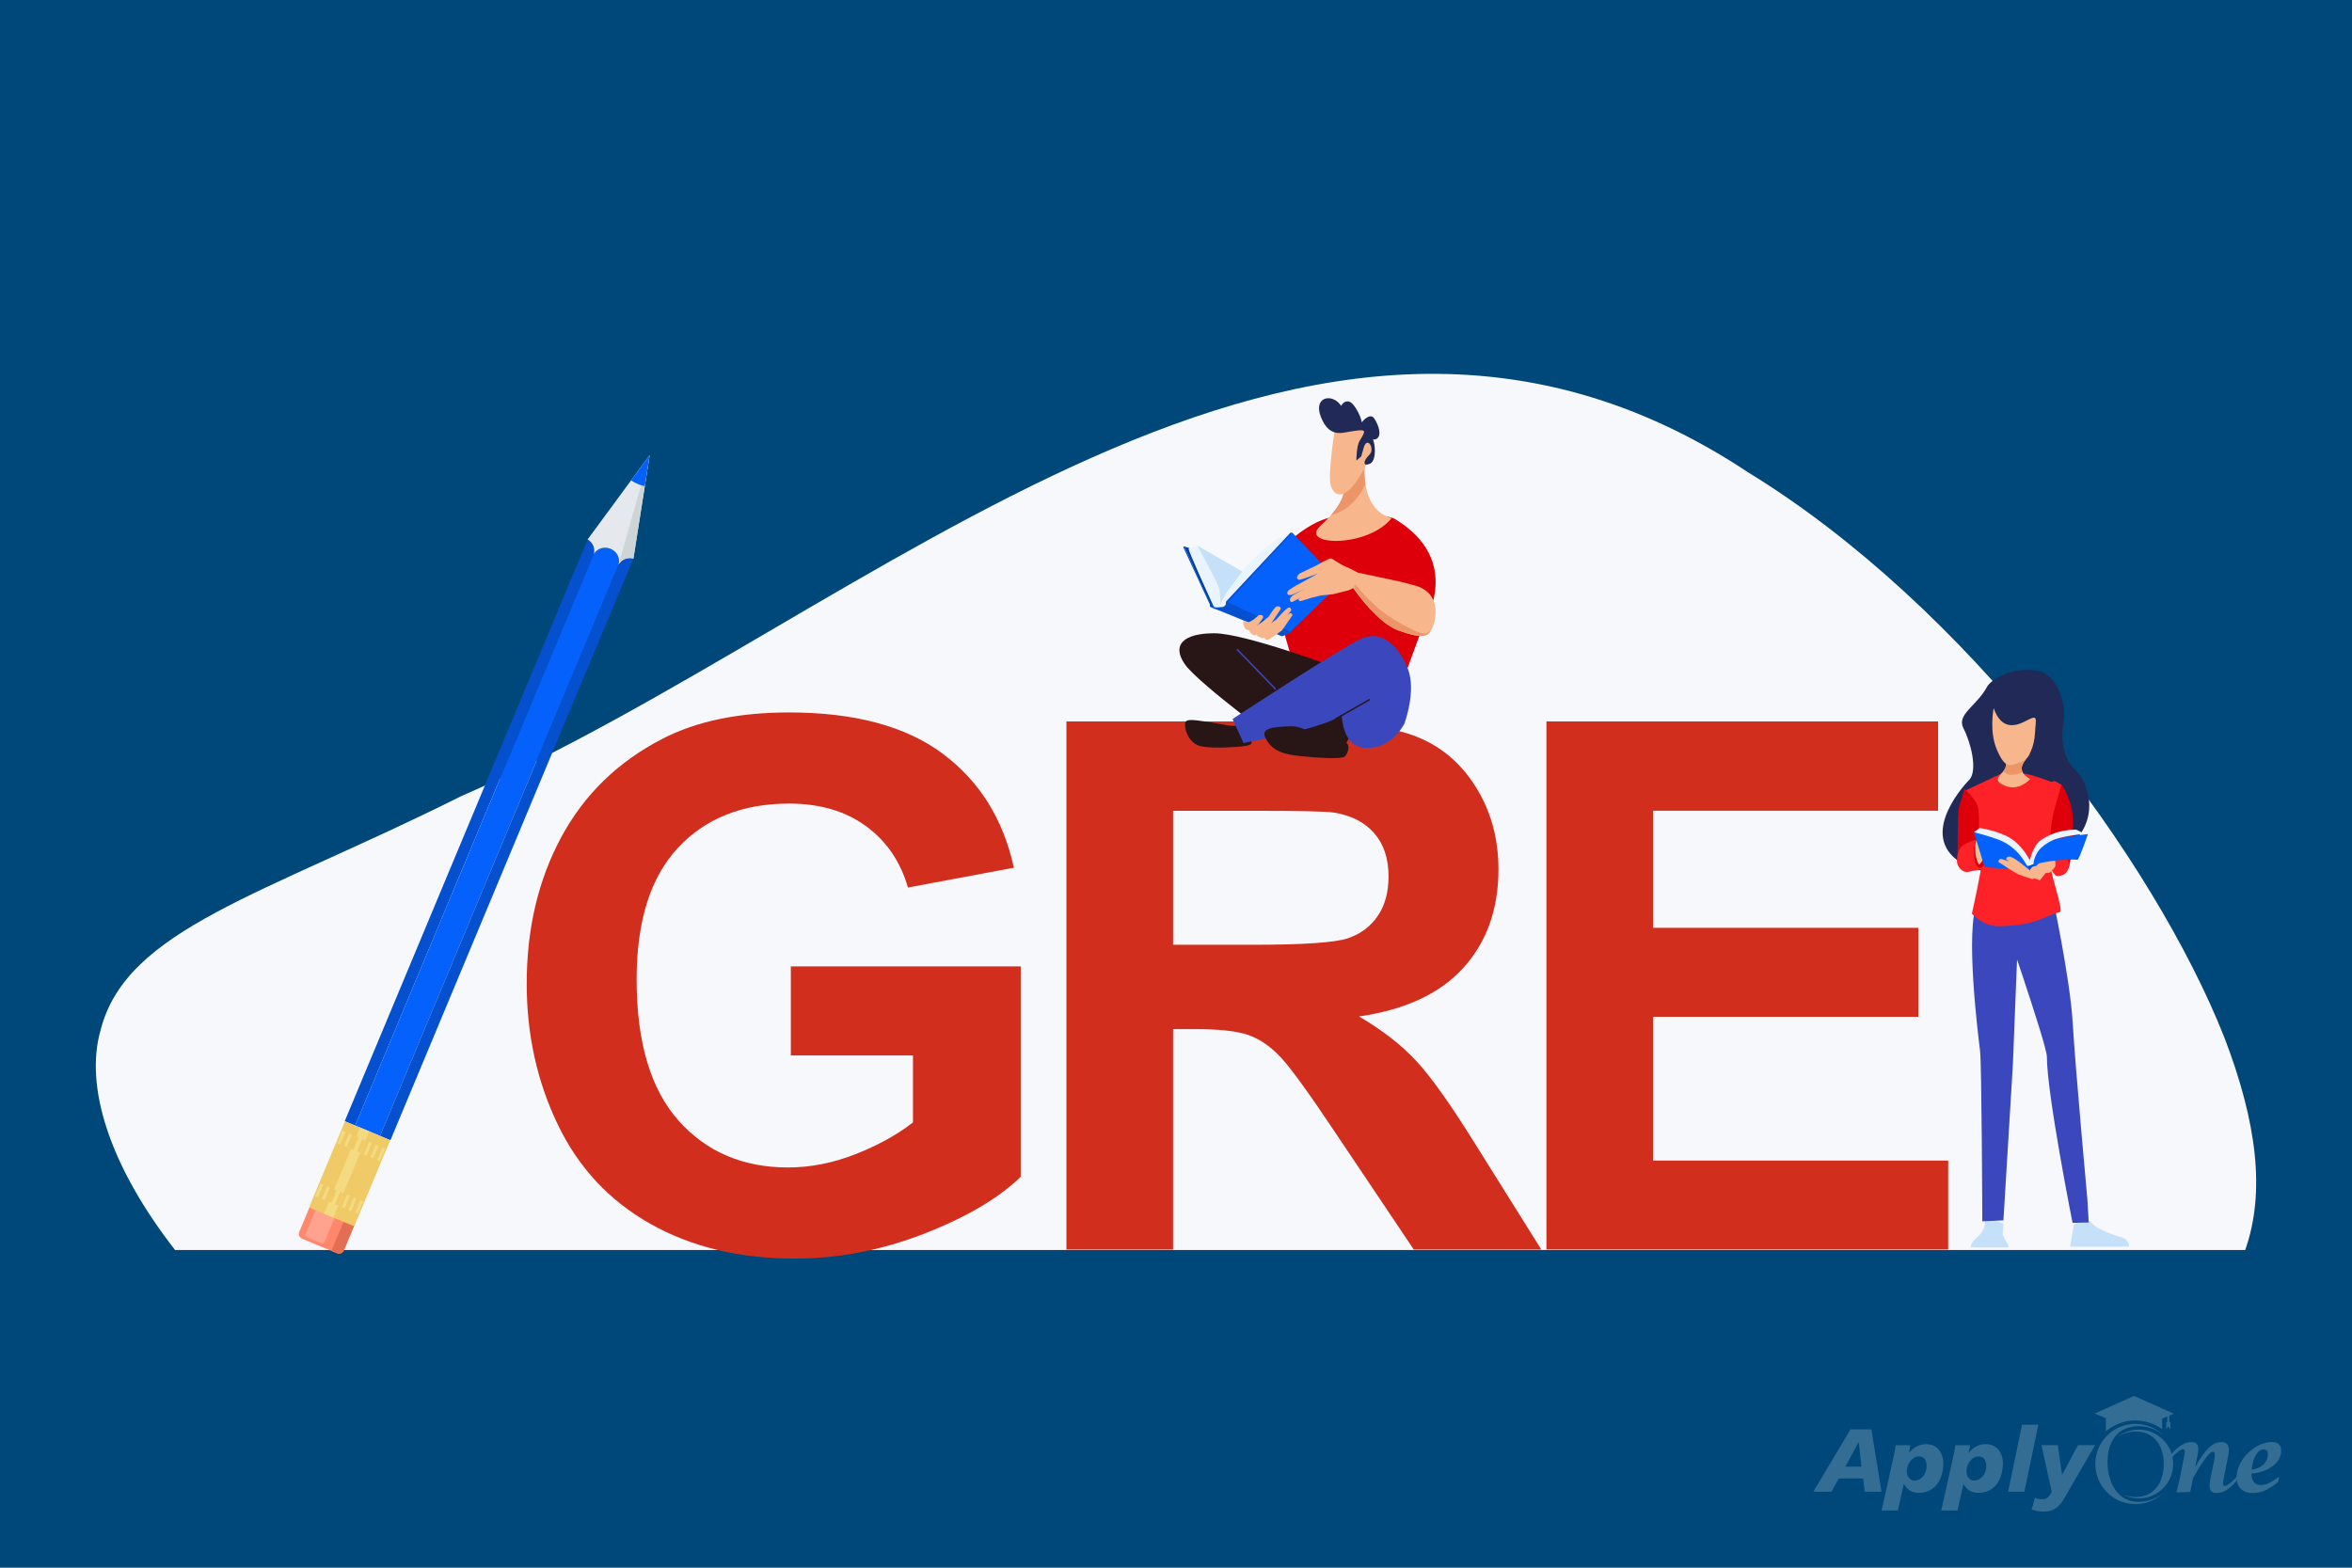 <?xml version="1.0" encoding="UTF-8"?><svg id="Layer_1" xmlns="http://www.w3.org/2000/svg" viewBox="0 0 1350 900"><rect width="1350" height="900" style="fill:#004879; stroke-width:0px;"/><g style="opacity:.2;"><path d="m1062.12,820.6h12s5.85,35.8,5.85,35.8h-9.64s-.97-7.64-.97-7.64h-13.9s-4.26,7.64-4.26,7.64h-10.36s21.29-35.8,21.29-35.8Zm4.77,7.39h-.1s-7.59,14-7.59,14h9.23s-1.54-14-1.54-14Z" style="fill:#fff; stroke-width:0px;"/><path d="m1087.46,833.68c.17-.79.29-1.51.36-2.18.07-.67.14-1.27.21-1.82h8.46s-.72,4.26-.72,4.26h.1c1.44-1.74,2.98-2.99,4.62-3.74,1.64-.75,3.3-1.13,4.98-1.13s3.09.29,4.33.87c1.25.58,2.28,1.38,3.1,2.38.82,1.01,1.44,2.18,1.87,3.51.43,1.33.64,2.75.64,4.26,0,2.19-.28,4.3-.85,6.34-.56,2.04-1.42,3.84-2.56,5.41-1.15,1.57-2.61,2.83-4.39,3.77-1.78.94-3.86,1.41-6.26,1.41-2.05,0-3.75-.43-5.1-1.28-1.35-.85-2.52-2.12-3.51-3.8l-3.39,15.24h-9.34s7.44-33.5,7.44-33.5Zm7.28,12.82c.17.65.44,1.23.79,1.74s.81.92,1.36,1.23c.55.31,1.21.46,2,.46,1.09,0,2.07-.24,2.92-.72.85-.48,1.58-1.1,2.18-1.87.6-.77,1.06-1.66,1.39-2.67.32-1.01.49-2.03.49-3.05,0-1.64-.37-2.97-1.1-3.98-.74-1.01-1.84-1.51-3.31-1.51-1.09,0-2.07.27-2.92.82-.86.55-1.58,1.23-2.18,2.05-.6.82-1.06,1.72-1.39,2.69-.33.97-.49,1.91-.49,2.8,0,.68.08,1.35.26,2Z" style="fill:#fff; stroke-width:0px;"/><path d="m1121.68,833.68c.17-.79.29-1.51.36-2.18.07-.67.14-1.27.21-1.82h8.46s-.72,4.26-.72,4.26h.1c1.44-1.74,2.98-2.99,4.62-3.74,1.64-.75,3.3-1.13,4.98-1.13s3.09.29,4.33.87c1.25.58,2.28,1.38,3.1,2.38.82,1.01,1.44,2.18,1.87,3.51.43,1.33.64,2.75.64,4.26,0,2.19-.28,4.3-.85,6.34-.56,2.04-1.42,3.84-2.56,5.41-1.15,1.57-2.61,2.83-4.39,3.77-1.78.94-3.86,1.41-6.26,1.41-2.05,0-3.75-.43-5.1-1.28-1.35-.85-2.52-2.12-3.51-3.8l-3.39,15.24h-9.34s7.44-33.5,7.44-33.5Zm7.28,12.82c.17.65.44,1.23.79,1.74s.81.92,1.36,1.23c.55.31,1.21.46,2,.46,1.09,0,2.07-.24,2.92-.72.85-.48,1.58-1.1,2.18-1.87.6-.77,1.06-1.66,1.39-2.67.32-1.01.49-2.03.49-3.05,0-1.64-.37-2.97-1.1-3.98-.74-1.01-1.84-1.51-3.31-1.51-1.09,0-2.07.27-2.92.82-.86.55-1.58,1.23-2.18,2.05-.6.82-1.06,1.72-1.39,2.69-.33.97-.49,1.91-.49,2.8,0,.68.08,1.35.26,2Z" style="fill:#fff; stroke-width:0px;"/><path d="m1160.61,817.93h9.34s-8,38.47-8,38.47h-9.34s8-38.47,8-38.47Z" style="fill:#fff; stroke-width:0px;"/><path d="m1184.98,859.94c-.68,1.2-1.39,2.27-2.13,3.23-.74.96-1.56,1.78-2.49,2.46-.92.68-1.96,1.21-3.1,1.59-1.15.38-2.45.56-3.92.56-1.64,0-3.04-.12-4.18-.36-1.15-.24-2.16-.5-3.05-.77l1.95-6.72c.58.17,1.21.34,1.87.51.67.17,1.44.26,2.33.26,1.3,0,2.39-.39,3.26-1.18.87-.79,1.58-1.86,2.13-3.23l-5.9-26.62h9.39s2.41,16.88,2.41,16.88h.1s9.08-16.88,9.08-16.88h9.8s-17.54,30.26-17.54,30.26Z" style="fill:#fff; stroke-width:0px;"/><path d="m1249.25,856.85l1.88-7.9,2.3-11.67c.37-2.04.58-3.3.58-3.87,0-1.88-1.36-1.99-4.24.26-1.31,1.1-2.67,2.46-4.03,4.13l.63-2.98c3.87-4.66,7.69-6.96,11.46-6.96,2.62,0,3.92,1.31,3.92,3.98,0,1.1-.16,2.56-.52,4.29l-1.26,6.23c2.93-5.29,5.55-9,7.8-11.15,2.35-2.25,4.76-3.35,7.33-3.35s4.24,1.62,4.24,4.4c0,1.1-.16,2.41-.47,3.92l-2.3,11.56c-.37,2.04-.58,3.3-.58,3.87,0,1.88,1.41,1.99,4.19-.26,1.31-1.05,2.67-2.41,4.08-4.13l-.63,2.98c-3.77,4.66-7.59,6.96-11.41,6.96-2.67,0-3.98-1.36-3.98-4.03,0-1.1.16-2.51.52-4.24l2.25-11.15c.16-1.1.26-1.99.26-2.62,0-2.15-1.67-2.04-3.24-.47-.78.78-1.94,2.25-3.45,4.4-1.99,2.88-3.92,6.12-5.86,9.63l-1.57,7.85-7.9.31Z" style="fill:#fff; stroke-width:0px;"/><path d="m1292.26,846.49c.31,4.03,2.04,6.02,5.23,6.02,1.52,0,2.93-.26,4.29-.84,1.52-.63,3.66-1.94,6.44-3.87l-.52,2.77c-4.87,4.4-9.73,6.59-14.7,6.59-5.81,0-9.26-3.45-9.26-8.95s3.19-11.62,8.58-15.8c3.82-3.03,7.69-4.55,11.67-4.55,3.45,0,5.23,1.57,5.39,4.76,0,3.56-1.67,6.59-4.97,9.1-3.3,2.46-7.33,3.87-12.14,4.24v.52Zm7.06-14.39c-3.3,0-6.12,4.29-6.96,11.62,5.6-.63,9.37-4.13,9.37-8.95.05-1.73-.78-2.62-2.41-2.67Z" style="fill:#fff; stroke-width:0px;"/><path d="m1209.69,839.38c0-12.01,5.91-20.64,17.92-20.64,5.5,0,10.51,2.04,14.34,5.4-4.17-4.14-9.9-6.7-16.24-6.7-12.72,0-23.04,10.31-23.04,23.04s10.31,23.04,23.04,23.04c6.34,0,12.08-2.56,16.24-6.7-3.83,3.36-8.85,5.4-14.34,5.4-12.01,0-17.92-10.84-17.92-22.84Z" style="fill:#fff; stroke-width:0px;"/><path d="m1227.62,820.75c-4.62,0-8.87,1.59-12.23,4.24,3.03-1.99,6.67-3.15,10.58-3.15,10.54,0,15.97,8.26,15.97,18.64s-5.43,18.95-15.97,18.95c-2.83,0-5.52-.61-7.93-1.7,2.84,1.58,6.1,2.48,9.58,2.48,10.9,0,19.74-8.84,19.74-19.74,0-10.9-8.84-19.74-19.74-19.74Z" style="fill:#fff; stroke-width:0px;"/><path d="m1208.66,821.79c.02-2.53.04-5.06.06-7.6l-6.37-2.7c7.51-3.37,15.03-6.74,22.54-10.11l22.79,10.2-6.68,2.85c.02,2.02.04,4.04.06,6.06-1.82-1.32-7.6-5.16-15.88-5.01-8.95.17-14.9,4.9-16.53,6.29Z" style="fill:#fff; stroke-width:0px;"/><rect x="1243.99" y="812.42" width="1.1" height="6.17" style="fill:#fff; stroke-width:0px;"/><polygon points="1245.75 820.66 1245.75 816.4 1243.37 816.4 1243.37 820.66 1244.56 818.83 1245.75 820.66" style="fill:#fff; stroke-width:0px;"/></g><path d="m264.51,457.16c235.23-102.29,484.95-354.42,738.61-186.15,125.47,76.77,233.12,222.31,273.58,324.49,18.82,49.03,23.66,89.06,12.01,122.12H100.48c-38.46-49.39-51.83-94.63-42.76-126.15,14.65-58.16,92.99-77.44,206.79-134.3h0Z" style="fill:#f7f8fc; stroke-width:0px;"/><g style="isolation:isolate;"><g style="isolation:isolate;"><path d="m453.92,605.89v-51.08h131.95v120.78c-12.82,12.41-31.4,23.34-55.74,32.78-24.34,9.44-48.98,14.17-73.94,14.17-31.71,0-59.36-6.65-82.93-19.96-23.58-13.3-41.3-32.33-53.15-57.08-11.86-24.75-17.79-51.67-17.79-80.76,0-31.57,6.62-59.63,19.85-84.17,13.24-24.54,32.61-43.36,58.12-56.46,19.44-10.06,43.64-15.1,72.59-15.1,37.64,0,67.04,7.89,88.21,23.68,21.16,15.79,34.78,37.61,40.85,65.46l-60.8,11.38c-4.27-14.89-12.31-26.64-24.09-35.26-11.79-8.62-26.51-12.93-44.16-12.93-26.75,0-48.02,8.48-63.8,25.44-15.79,16.96-23.68,42.12-23.68,75.49,0,35.99,7.99,62.98,23.99,80.97,15.99,17.99,36.95,26.99,62.87,26.99,12.82,0,25.68-2.51,38.57-7.55,12.89-5.03,23.96-11.13,33.19-18.3v-38.47h-70.11Z" style="fill:#d22e1e; stroke-width:0px;"/></g></g><g style="isolation:isolate;"><g style="isolation:isolate;"><path d="m612.1,717.36v-303.19h128.85c32.4,0,55.94,2.72,70.63,8.17,14.68,5.45,26.44,15.13,35.26,29.06,8.82,13.93,13.24,29.85,13.24,47.77,0,22.75-6.69,41.54-20.06,56.36-13.38,14.82-33.37,24.17-59.98,28.02,13.24,7.72,24.16,16.2,32.78,25.44,8.62,9.24,20.23,25.65,34.85,49.22l37.02,59.15h-73.21l-44.26-65.97c-15.72-23.58-26.47-38.43-32.26-44.57-5.79-6.13-11.93-10.34-18.41-12.62-6.48-2.28-16.75-3.41-30.82-3.41h-12.41v126.57h-61.22Zm61.22-174.97h45.29c29.37,0,47.7-1.24,55.01-3.72,7.31-2.48,13.03-6.75,17.17-12.82,4.14-6.07,6.2-13.65,6.2-22.75,0-10.2-2.72-18.44-8.17-24.71-5.45-6.27-13.13-10.24-23.06-11.89-4.96-.69-19.85-1.03-44.67-1.03h-47.77v76.94Z" style="fill:#d22e1e; stroke-width:0px;"/></g></g><g style="isolation:isolate;"><g style="isolation:isolate;"><path d="m887.62,717.36v-303.19h224.81v51.29h-163.59v67.21h152.22v51.08h-152.22v82.52h169.38v51.08h-230.6Z" style="fill:#d22e1e; stroke-width:0px;"/></g></g><path d="m733.82,346.46c.32,8.6,6.87,29.58,10.84,41.6h61.6l11.02-30.14s23.32-36.12-16.83-60.08c-5.76-3.44-35.73-.92-35.73-.92,0,0-22.2,1.48-51.64,45.4-.92,1.38,20.29-8.26,20.75,4.13h-.01Z" style="fill:#dd000b; stroke-width:0px;"/><path d="m770.71,276.75c.46,2.29,4.45,9.24-12.91,25.22-12.45,11.46,27.2,12.84,41.03-4.59,0,0-21.21-2.75-14.29-41.28,5.19-28.91-13.83,20.64-13.83,20.64h0Z" style="fill:#f7b68b; stroke-width:0px;"/><path d="m812.69,336.3c-12.77-3.81-32.49-6.87-38.3-8.9-1.54.89-1.94.59-3.08,1.95,4.1,7.44,18.53,27.92,31.21,32.55,15.06,5.5,17.21,3.06,19.36-.92,2.15-3.97,6.17-20.1-9.2-24.68h.01Z" style="fill:#f7b68b; stroke-width:0px;"/><path d="m783.73,278.04c-.88-5.57-.84-12.73.81-21.93,5.19-28.91-13.83,20.64-13.83,20.64.4,1.97,3.38,7.35-6.71,18.91,8.19-1.75,15.26-8.33,19.73-17.63h0Z" style="fill:#ec9568; stroke-width:0px;"/><path d="m766.56,243.73s-4.61,28.43-2.77,34.86c1.84,6.42,7.35,7.92,13.83-.92,12.45-16.97,11.99-30.27,8.3-32.56s-13.83-11.01-19.36-1.38h0Z" style="fill:#f7b68b; stroke-width:0px;"/><path d="m774.4,247.86c-4.48.72-11.53,3.21-16.14-8.26s5.53-13.76,10.6-7.8c5.07,5.96,4.61,8.71,1.38,5.96s1.84-11.01,6.45-5.5c4.61,5.5,6.45,13.76,4.15,13.3-2.31-.46,5.07-9.63,7.84-5.5s4.61,10.09,1.38,11.92-6.92-4.59-3.69-2.29c3.23,2.29,4.15,14.68,0,16.51s-4.15-1.38-.46-5.04c3.69-3.67-1.38-11.24-3.23-3.9-.16.63-1.38,4.82-1.38,4.82l-2.77,2.29s0-8.26,1.84-11.24c4.16-6.72,4.03-6.88-5.99-5.27h.02,0Z" style="fill:#212957; stroke-width:0px;"/><path d="m821.32,361.97c-1.63,1.13-2.16,2.01-4.81,1.66-4.06-.54-16.77-7.76-22.8-12.3-9.54-7.21-20.01-20.95-20.52-20.94.91,1.74,14.69,26.16,29.32,31.51,13.77,5.03,16.75,3.42,18.8.07h.01Z" style="fill:#ec9568; stroke-width:0px;"/><ellipse cx="714.72" cy="321.84" rx="4.75" ry="4.73" style="fill:#f7f8fc; stroke-width:0px;"/><path d="m709.55,416.53s-1.26.42-4.19,0c-2.94-.42-10.9-2.09-18.03-2.92-7.13-.83-7.13.42-7.13,2.92s2.1,10.85,10.06,12.1,21.39,0,21.39,0c0,0,6.71-.42,6.71-2.09s-1.68-12.51-8.81-10.01Z" style="fill:#281616; stroke-width:0px;"/><path d="m767.84,383.58s-53.26-20.02-70.87-20.02-24.74,6.67-16.77,17.94c7.97,11.26,58.71,48.39,58.71,48.39h31.45s20.13-23.78-2.52-46.3h0Z" style="fill:#281616; stroke-width:0px;"/><path d="m806,415.7s7.13-18.77,2.1-31.7c-5.03-12.93-15.1-22.53-26.42-17.52s-74.23,46.3-74.23,46.3l6.29,13.77s48.63-8.75,56.19-16.27c.42-.42,0,16.27,11.32,18.77,7.77,1.72,18.03-1.67,24.74-13.35h.01Z" style="fill:#3b47bc; stroke-width:0px;"/><path d="m769.1,425.71s-10.9-1.25-13-2.09c-2.49-.99-7.13-7.09-15.94-6.67-8.81.42-16.77.83-13.84,6.67,2.94,5.84,7.55,9.18,19.71,10.43s23.48,1.67,25.58.42,5.03-9.59-2.52-8.76h.01Z" style="fill:#281616; stroke-width:0px;"/><line x1="709.97" y1="372.73" x2="732.2" y2="395.68" style="fill:none; stroke:#3b47bc; stroke-miterlimit:10; stroke-width:.84px;"/><line x1="786.3" y1="401.51" x2="766.59" y2="412.78" style="fill:none; stroke:#281616; stroke-miterlimit:10; stroke-width:.84px;"/><polygon points="687.29 313.26 713.75 328.49 701.72 347.09 700.11 347.9 685.61 315.23 687.29 313.26" style="fill:#c5e1f9; stroke-width:0px;"/><path d="m679.77,313.7l4.1,1.42,12.69,27.66.75,5.87s-1.8-.12-2.05-.43-15.49-34.51-15.49-34.51h0Z" style="fill:#003e99; stroke-width:0px;"/><path d="m738.08,308.39l-4.16.13s-15.14,11.81-19.48,17.75c-4.34,5.93-12.93,16.32-13.58,20.15-.16.95-.27,1.26-.31,1.51-.06.43,0-1.7,0-1.7,0,0,.06-6.49-1.44-10.19-1.49-3.7-11.82-22.78-11.82-22.78,0,0-4.22,1.61-5.03,1.73-.81.12,14.19,32.85,14.19,32.85,0,0,1.31,1.64,3.29,1.14,1.99-.5,3.01,0,4.47-1.95.41-.55,1.55-3.15,1.55-3.15l32.32-35.48h0Z" style="fill:#eaf4fe; stroke-width:0px;"/><path d="m741.67,305.86l-.99-.06-36.85,39.44s-.31.8-.18,1.24c.12.43-.59,1.87-2.2,2.01-1.51.13-3.73.49-5-.03-1.24-.5-16.67-34.76-16.67-34.76l-.68.31,15.43,33.22s-.37.87.13,1.17c.5.31,2.92,1.42,3.54,1.48s37.58,15.41,37.58,15.41l4.78-1.86,1.49-2.35,24.88-26.09-25.24-29.13h-.02Z" style="fill:#0450cf; stroke-width:0px;"/><polygon points="767.84 333.13 741.67 305.86 704.77 345.73 740.73 362.56 769.52 334.86 767.84 333.13" style="fill:#0561fc; stroke-width:0px;"/><path d="m779.14,328.65s-3.08-1.78-7.23-3.58c-4.15-1.8-7.02-4.58-8.24-4.47-1.23.12-7.94,3.96-7.94,3.96l-9.81,4.72s-1.87,1.63-1.4,2.62.88.93,1.75.87c.88-.06,10.16-3.44,10.16-3.44l-12.91,7.04-3.74,2.39s-.82.81-.88,1.45.24,1.45,1.05,1.39c.82-.06,1.4.06,2.28-.41s6.77-3.14,6.77-3.14c0,0-6.48,3.09-7.65,4.37-1.17,1.28-1.11,1.86-.87,2.5.23.64,1.11.75,1.11.75l5.02-2.62s-1.46.82-1.34,1.16c.12.35.59.93,1.23.87.64-.06,6.25-1.92,6.25-1.92l5.43-1.28,7.07-.76,8.82-2.22s2.64-1.04,2.82-1.56c.17-.52,4.52-6.48,2.24-8.69h.01Z" style="fill:#f7b68b; stroke-width:0px;"/><path d="m713.78,356.41s-.56.99,0,2.41.69,2.28,2.18,2.78c1.49.49,1.61.55,2.36-.06.74-.62,3.91-3.03,3.91-3.03l2.48-3.34s.74-1.54-.25-1.91-1.86-.49-3.17.93c-1.3,1.42-3.72,2.66-4.41,2.97-.73.33-3.11-.74-3.11-.74h.01Z" style="fill:#f7b68b; stroke-width:0px;"/><path d="m717.45,361.28s-.43,1.11.13,1.85c.56.74,1.68,1.67,2.61,1.6.93-.06,6.89-3.16,6.89-3.16l4.53-6.67,3.6-5.44s-.37-1.17-1.12-1.3c-.75-.12-1.24-.25-2.11.56-.87.8-3.91,5.44-3.91,5.44l-4.1,3.28s-5.21,3.34-6.52,3.84h0Z" style="fill:#f7b68b; stroke-width:0px;"/><path d="m741.16,350.27s-.31-1.67-1.31-1.48c-.99.19-2.67,1.86-4.47,3.77-1.8,1.92-2.73,3.03-2.73,3.03l-3.16,2.23-7.07,5.26-.62.8s-.81,1.17.31,1.48,1.86,1.54,3.66.74c1.8-.8,7.7-5.2,7.7-5.2l3.72-4.95,2.63-3.77,1.34-1.92h0Z" style="fill:#f7b68b; stroke-width:0px;"/><path d="m740.85,352.06c.81.03.99,1.11.99,1.11l-5.95,8.71s-6.95,4.95-7.63,5.32-2.11.13-2.48-1.11c-.37-1.23,9.55-8.72,9.55-8.72,0,0,3.91-5.38,5.52-5.32h0Z" style="fill:#f7b68b; stroke-width:0px;"/><path d="m171.77,707.21l6.03-14.47,25.6,10.67-6.03,14.47c-.64,1.53-2.4,2.23-3.95,1.59l-20-8.33c-1.55-.65-2.29-2.39-1.65-3.92h0Z" style="fill:#ff876c; stroke-width:0px;"/><path d="m175.37,708.39l5.92-14.19,10.88,4.53-5.91,14.19c-.31.75-1.18,1.1-1.95.78l-8.11-3.38c-.77-.32-1.13-1.18-.82-1.93h0Z" style="fill:#ffa38f; stroke-width:0px;"/><path d="m197.42,700.92l5.98,2.49-6.03,14.47c-.64,1.53-2.4,2.23-3.95,1.59l-3.18-1.32,7.18-17.22h0Z" style="fill:#e36e54; stroke-width:0px;"/><path d="m197.86,643.67l139.44-333.98c2.95,1.78,4.42,5.17,3.57,8.32l-137.01,328.16-6-2.5h0Z" style="fill:#0450cf; stroke-width:0px;"/><path d="m218.12,652.11l-14.26-5.94,137.01-328.16h0s.04-.04.05-.06c0,.02-.02.06-.02.07,1.81-3.14,5.9-4.46,9.57-2.94,3.66,1.52,5.59,5.36,4.63,8.86.02-.01.03-.05.04-.06,0,.02,0,.06-.01.08h0l-137.01,328.16h0Z" style="fill:#0561fc; stroke-width:0px;"/><path d="m355.13,323.95c1.64-2.82,5.09-4.16,8.41-3.32l-139.44,333.98-5.99-2.5,137.01-328.16h.01Z" style="fill:#0450cf; stroke-width:0px;"/><path d="m363.57,320.63c-3.33-.85-6.79.5-8.43,3.32h0s0-.06.01-.08c-.01.01-.03.05-.04.06.96-3.5-.98-7.34-4.63-8.86-3.67-1.52-7.76-.21-9.57,2.94,0-.02.02-.05.02-.07,0,.02-.04.04-.05.06h0c.84-3.15-.62-6.55-3.59-8.33l35.61-48.4-9.32,59.35h-.01Z" style="fill:#e5e8ec; stroke-width:0px;"/><path d="m363.57,320.63c-3.33-.85-6.79.5-8.43,3.32h0s0-.06.01-.08c-.01.01-.03.05-.04.06.96-3.5,17.79-62.66,17.79-62.66l-9.32,59.35h-.01Z" style="fill:#cdd5d7; stroke-width:0px;"/><rect x="173.89" y="659.81" width="53.57" height="28.14" transform="translate(-498.55 599.93) rotate(-67.38)" style="fill:#f0ca67; stroke-width:0px;"/><rect x="172.17" y="670.27" width="53.57" height="5.75" transform="translate(-498.93 597.89) rotate(-67.38)" style="fill:#f4da80; stroke-width:0px;"/><path d="m370.08,279.17c-1.29-.34-2.58-.73-3.85-1.26-1.42-.59-2.76-1.32-4.03-2.1l10.69-14.52-2.81,17.89h0Z" style="fill:#0561fc; stroke-width:0px;"/><rect x="192.03" y="652.14" width="7.72" height="1.81" transform="translate(-482.27 582.81) rotate(-67.39)" style="fill:#f4da80; stroke-width:0px;"/><rect x="195.83" y="653.75" width="7.72" height="1.81" transform="translate(-481.42 587.31) rotate(-67.39)" style="fill:#f4da80; stroke-width:0px;"/><rect x="199.66" y="655.34" width="7.71" height="1.81" transform="translate(-480.55 591.93) rotate(-67.4)" style="fill:#f0ca67; stroke-width:0px;"/><rect x="203.46" y="656.95" width="7.71" height="1.81" transform="translate(-479.67 596.2) rotate(-67.38)" style="fill:#f0ca67; stroke-width:0px;"/><rect x="207.28" y="658.53" width="7.72" height="1.8" transform="translate(-478.77 600.7) rotate(-67.38)" style="fill:#f4da80; stroke-width:0px;"/><rect x="211.11" y="660.2" width="7.71" height="1.81" transform="translate(-477.96 605.26) rotate(-67.38)" style="fill:#f4da80; stroke-width:0px;"/><rect x="214.92" y="661.77" width="7.71" height="1.8" transform="translate(-477.06 609.62) rotate(-67.37)" style="fill:#f4da80; stroke-width:0px;"/><rect x="179.4" y="682.47" width="7.71" height="1.81" transform="translate(-518.06 589.82) rotate(-67.39)" style="fill:#f4da80; stroke-width:0px;"/><rect x="183.21" y="684.06" width="7.71" height="1.81" transform="translate(-517.16 594.19) rotate(-67.38)" style="fill:#f4da80; stroke-width:0px;"/><rect x="187.03" y="685.67" width="7.71" height="1.81" transform="translate(-516.29 598.71) rotate(-67.38)" style="fill:#f0ca67; stroke-width:0px;"/><polygon points="194.04 692.08 197 684.96 195.33 684.26 192.36 691.39 194.04 692.08" style="fill:#f0ca67; stroke-width:0px;"/><rect x="194.67" y="688.8" width="7.72" height="1.8" transform="translate(-514.46 607.56) rotate(-67.37)" style="fill:#f4da80; stroke-width:0px;"/><rect x="198.47" y="690.42" width="7.72" height="1.81" transform="translate(-513.65 612.32) rotate(-67.39)" style="fill:#f4da80; stroke-width:0px;"/><rect x="202.3" y="692.03" width="7.72" height="1.8" transform="translate(-512.76 616.72) rotate(-67.38)" style="fill:#f4da80; stroke-width:0px;"/><path d="m1149.99,702.42s-.44,4.58-.44,5.99,2.87,5.4,3.09,6.58l.22,1.17h-21.66s-.44-2.35,3.09-5.4c3.54-3.05,4.64-5.17,5.08-9.05s10.61.7,10.61.7h.01Z" style="fill:#c5e1f9; stroke-width:0px;"/><path d="m1190.4,703l-2.21,12.69h33.81s.22-3.99-3.76-5.17-14.81-4.7-17.68-8.46-10.17.94-10.17.94h.01Z" style="fill:#c5e1f9; stroke-width:0px;"/><path d="m1195.31,447.15c-2.76-5.65-14.47-9.65-10.86-33,2-12.94-5.75-27.88-15-29.15-16.04-2.2-26.9,5.5-28.97,9.35-5.9,10.98-17.62,15.8-13.5,23.73,4.11,7.93,8.46,24.33,3.23,29.72-5.23,5.38-29.48,33.67-3.12,48.41,26.37,14.75,88.11-8.36,68.22-49.07h0Z" style="fill:#212957; stroke-width:0px;"/><path d="m1159.02,518.87l-3.67,92.42-5.42,89.3-12.12.58s-.34-90.19-1.29-97.88c-.95-7.69-8.89-70.25-1.42-85.62,7.46-15.38,23.92,1.2,23.92,1.2h0Z" style="fill:#3b47bc; stroke-width:0px;"/><path d="m1177.89,513.71s10.26,47.54,11.79,73.43,8.43,101.42,8.43,101.42l.78,13.24-9.28.26s-14.74-73.97-14.74-95.45c0-7.01-28.32-88.68-28.32-88.68l31.34-4.22h0Z" style="fill:#3b47bc; stroke-width:0px;"/><path d="m1183.1,450.05s6.29,8.75,6.68,20.07-.77,20.48-.77,20.48l-1.36,6.83s-9-3.64-9-7.75-3.39-9.57-3.1-17.19,4.84-23.36,7.55-22.43h0Z" style="fill:#dd000b; stroke-width:0px;"/><path d="m1127.5,454.1l20.81-9.78s-.76-.71,10.99-.4c8.24.21,18.18,5.89,19.06,4.75.87-1.14,4.74,2.05,4.74,2.05,0,0-2.32,8.78-4.07,14.59-1.74,5.81-2.81,20.34-3,25.65-.29,8.21,8.94,32.33,6.22,32.75-7.48,1.14-12.67,7.97-35.43,7.97-8.79,0-15-7.15-15-7.15,0,0,5.5-24.45,5.69-29.81s-10-40.62-10-40.62h-.01Z" style="fill:#fd2227; stroke-width:0px;"/><path d="m1123.57,494.61s.06-27.74.68-30.56c.29-1.34,3.29-11.11,3.29-11.11,0,0,7.26,6.07,8.03,11.53.77,5.45.1,17.19-.29,19.04s-11.71,11.11-11.71,11.11h0Z" style="fill:#dd000b; stroke-width:0px;"/><path d="m1134.12,482.26s3.48,1.34,4.45,4.22,1.45,4.43,1.36,7.92-2.52,4.53-2.52,4.53c0,0-5.87,1.28-7.84,1.65-2.97.55-6.49-2.88-6.29-6.48.19-3.6.68-6.17,2.81-8.23s7.65-3.81,8.03-3.6h0Z" style="fill:#fd2227; stroke-width:0px;"/><path d="m1134.12,482.67s-1.45,3.19-1.06,5.45c.39,2.26-.1,4.01.39,6.38s2.52,3.81,2.52,3.81c0,0,2.42.31,3.19-2.57.77-2.88.19-5.25.19-5.25l-5.23-7.82h0Z" style="fill:#dd000b; stroke-width:0px;"/><path d="m1142.35,483.29s-1.45,5.04-2.81,7.92c-1.36,2.88-3.1,4.84-3.48,5.15-.39.31-2.23-4.01-2.23-7.2s-.77-5.66,2.03-8.85c2.77-3.15,6.49,2.98,6.49,2.98Z" style="fill:#f0bf97; stroke-width:0px;"/><path d="m1178.74,483.18s6,4.53,7.26,8.13,1.84,4.01,1.74,5.66-1.65,4.73-3.97,5.45-3.58.82-4.65-.62c-1.06-1.44-4.36-5.87-4.36-5.87,0,0,4.45-3.09,4.45-5.04s.29-6.89-.48-7.72h.01Z" style="fill:#fd2227; stroke-width:0px;"/><path d="m1150.56,435.53s2.05,3.06-.11,6.43-7.13,5.77-.22,8.9c8.8,3.98,15.02-3.69,15.02-3.69,0,0-6-2.77-4.66-7.29,1.34-4.52,7.83-8.67,1.78-7.24-6.06,1.42-12.83-.37-11.82,2.9h0Z" style="fill:#f7b68b; stroke-width:0px;"/><path d="m1156.83,444.62c1.38-.12,2.74-.66,4.03-1.51-.44-.94-.61-2.02-.26-3.23,1.34-4.52,7.83-8.67,1.78-7.24-6.06,1.42-12.83-.37-11.82,2.9,0,0,2.05,3.06-.11,6.43-.16.24-.33.48-.51.72,2.25,2.26,3.3,2.25,6.89,1.95v-.02h0Z" style="fill:#ec9568; stroke-width:0px;"/><path d="m1144.33,406.56s-2.78,13.23,1.93,24.06c5.06,11.63,7.84,8.59,13.04,7.17,5.21-1.42,8.37-9.07,8.77-17.24.38-7.78,2.16-10.67-4.91-6.84-6.76,3.67-14.5,5.15-18.83-7.16h0Z" style="fill:#f7b68b; stroke-width:0px;"/><path d="m1133,477.74l6.08,19.99,25.46,2.2s8.23-4.08,11.16-5.09c4.15-1.44,15.95-1.52,16.73-1.22.79.3,6.01-14.75,6.01-14.75,0,0-15.44,1.57-21.67,3.73-9.01,3.12-11.08,13.23-11.08,13.23l-1.57,1.14s-8.08-17.64-31.11-19.23h-.01Z" style="fill:#0561fc; stroke-width:0px;"/><path d="m1133,477.74s3.15-2.36,3.36-2.36,10.66,1.52,17.73,5.93c7.08,4.41,10.94,12.62,10.94,12.62,0,0,2-8.67,6.29-11.56,4.46-3,10.78-6.08,20.31-6.08.29,0,4.86,2.43,4.86,2.43,0,0-10.15.91-16.73,3.04-2.61.84-8.37,4.03-10.44,7.75-2.25,4.04-2.15,6.61-2.15,6.61,0,0-2.79,1.67-3.65.84-.86-.84-4.79-10.34-16.16-14.82-5.04-1.99-14.37-4.41-14.37-4.41h.01Z" style="fill:#eaf4fe; stroke-width:0px;"/><polygon points="1165.68 502.22 1163.89 497.35 1167.18 496.13 1169.4 500.92 1165.68 502.22" style="fill:#0450cf; stroke-width:0px;"/><path d="m1179.62,494.08s.29,1.9.14,2.97c-.14,1.06-2.15,2.89-2.72,3.42s-.43.68-2.36.61c-1.93-.08-9.22.08-9.22.08,0,0-.79-1.29.14-2.43.93-1.14.93-1.29,2.65-1.52,1.72-.23.36-1.14,3.15-1.82s8.22-1.29,8.22-1.29v-.02h0Z" style="fill:#f7b68b; stroke-width:0px;"/><path d="m1151.52,493.25s-.07-1.67,2.07-1.44c2.15.23,7.37,4.56,7.37,4.56l4.22,3.35,9.65.76-4,4.87-3.86-1.29-5.58-1.98-9.87-8.82h0Z" style="fill:#f7b68b; stroke-width:0px;"/><path d="m1147.01,494.77s.29-1.6,1.22-1.67c.93-.08,5.43,1.67,5.43,1.67l9.44,5.47,4.86,3.19s-.29,1.22-1.22,1.22-8.08-2.58-8.08-2.58c0,0-7.15-4.11-7.44-4.49-.29-.38-4.51-2.74-4.22-2.81h0Z" style="fill:#f7b68b; stroke-width:0px;"/></svg>
